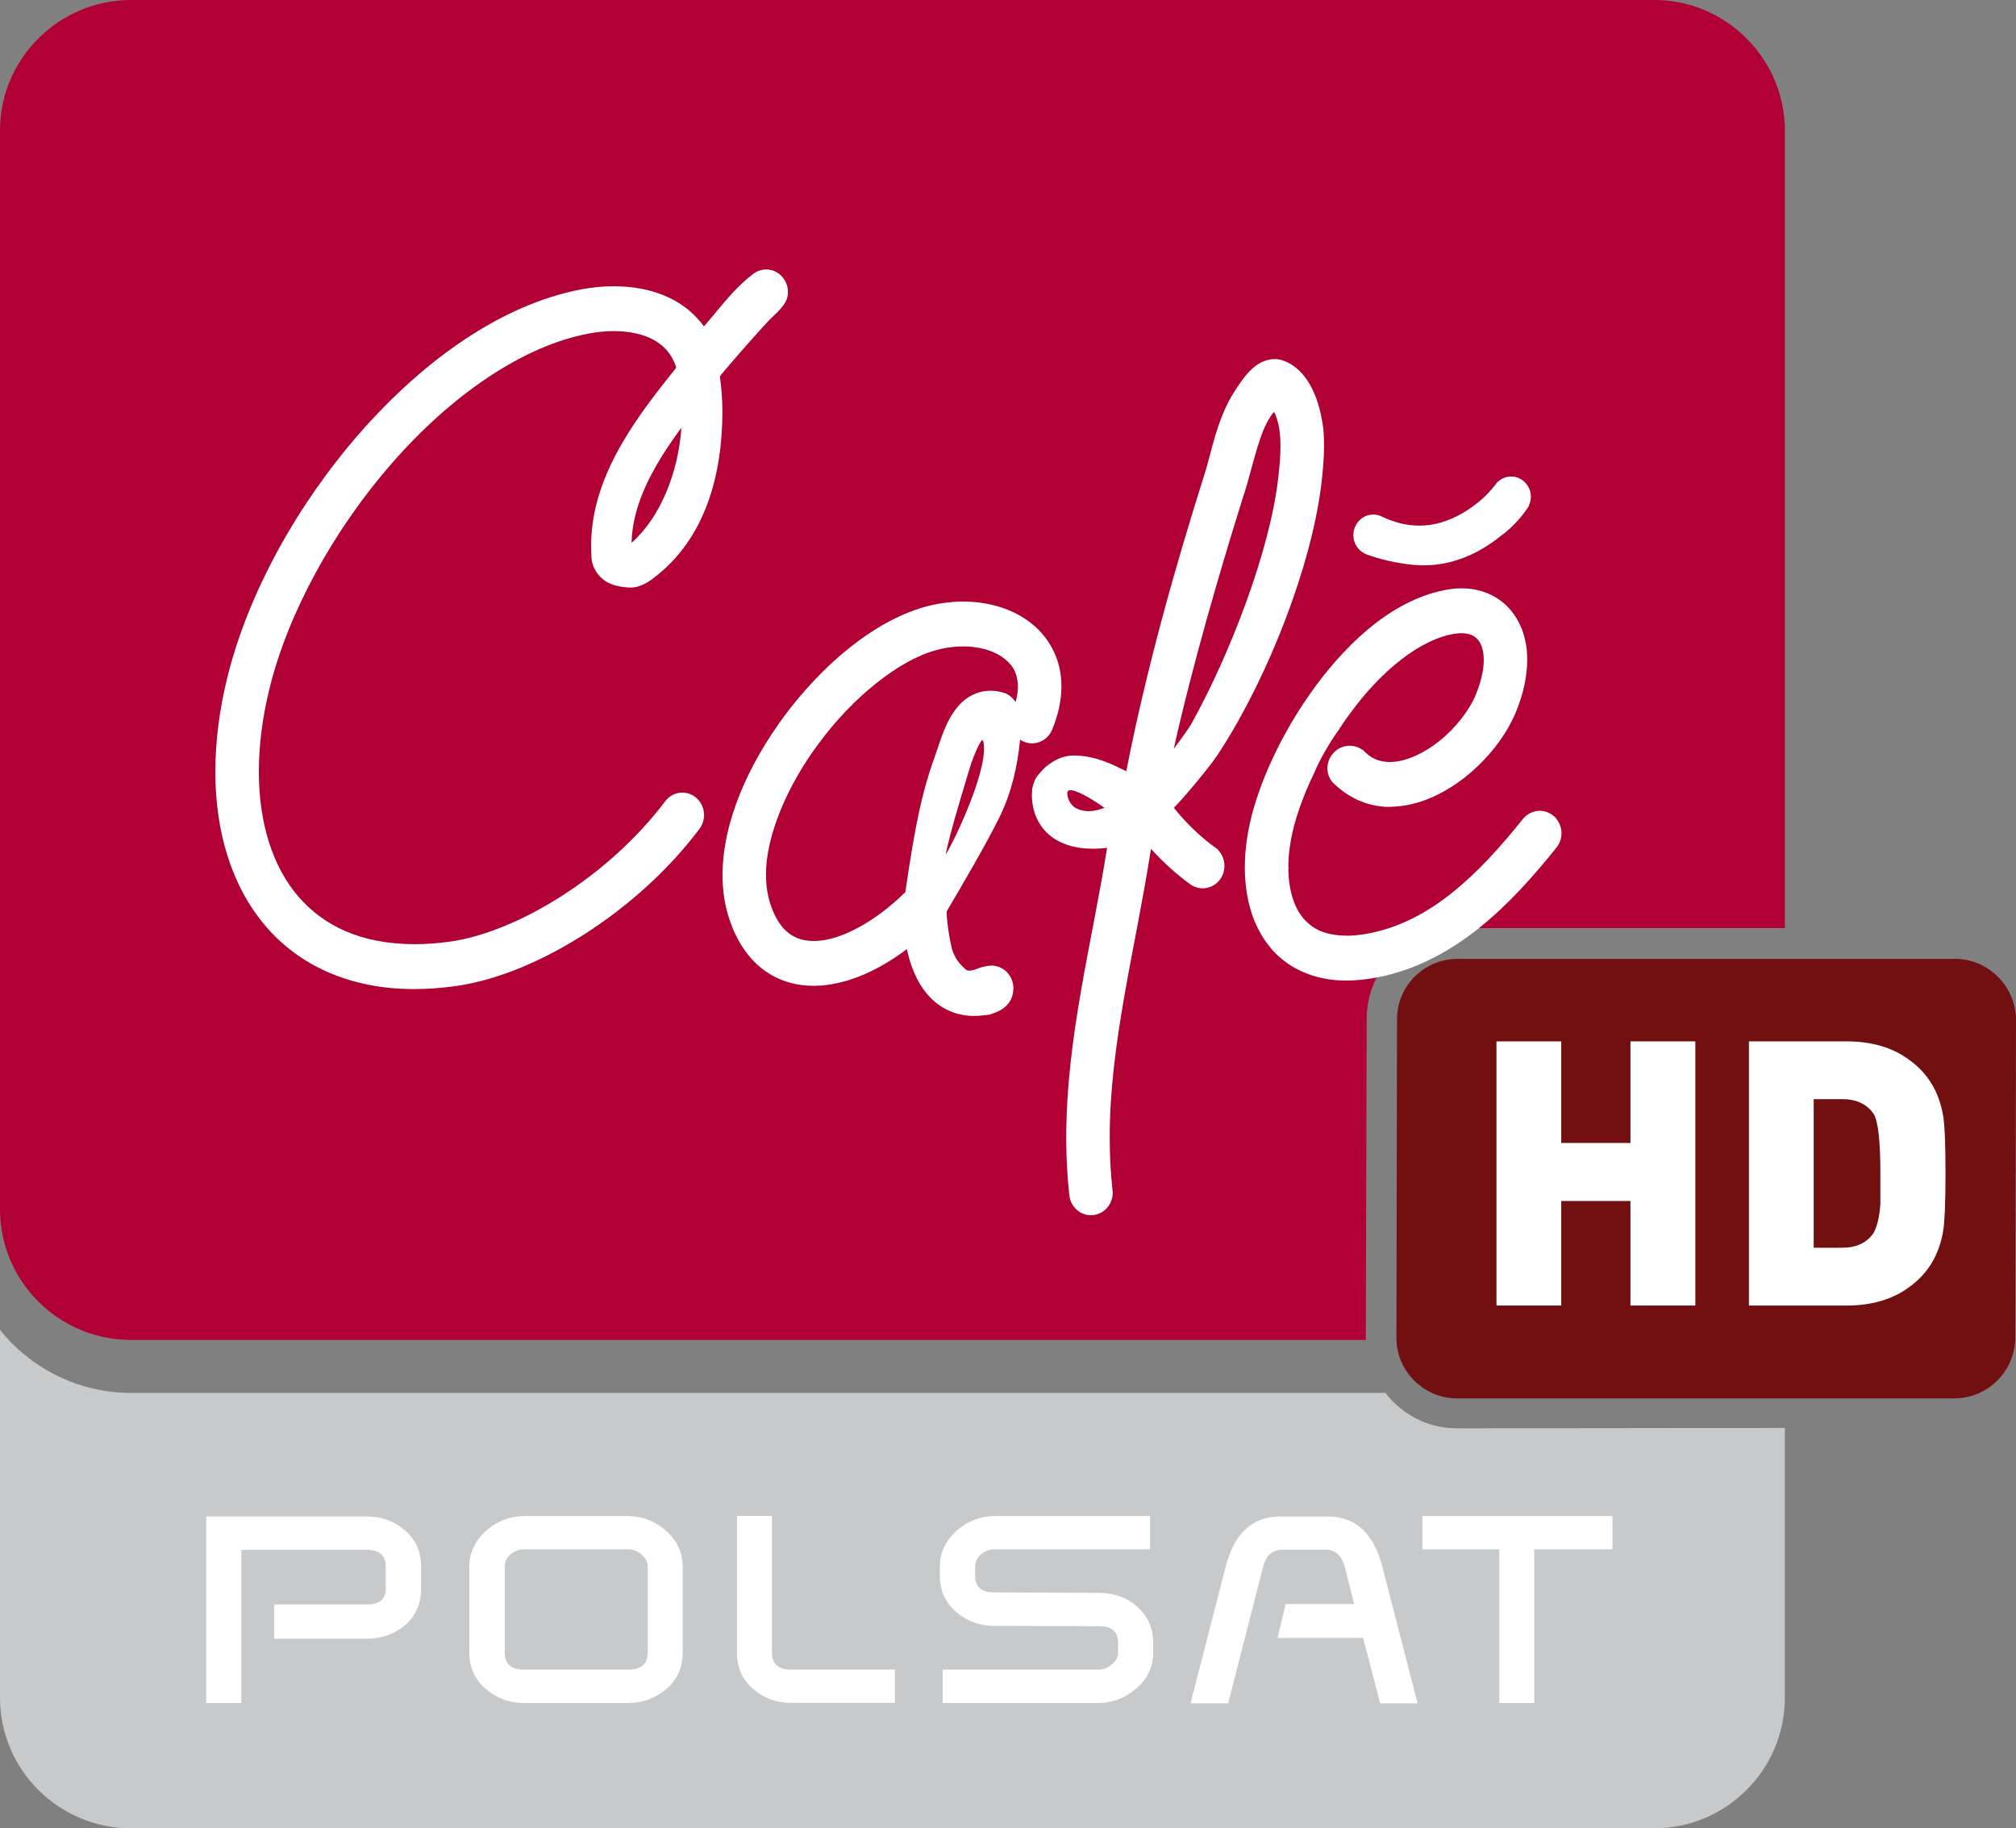 <?xml version="1.0" encoding="UTF-8" standalone="no"?>
<svg xmlns:rdf="http://www.w3.org/1999/02/22-rdf-syntax-ns#" xmlns="http://www.w3.org/2000/svg" height="544.17" width="600" version="1.1" xmlns:cc="http://creativecommons.org/ns#" xmlns:dc="http://purl.org/dc/elements/1.1/" viewBox="0 0 158.75 143.978">
 <rect x="0" y="0" width="158.75" height="143.978" fill="#808080" stroke="none"/>
 <path d="m114.72 112.48c-2.29 0-4.31-1.09-5.63-2.79h-98.761c-4.166 0-7.894-1.93-10.329-4.96v28.96c0 5.68 4.628 10.29 10.329 10.29h119.92c5.67 0 10.3-4.61 10.3-10.29v-21.24l-25.83 0.03z" fill="#c7c9ca"/>
 <path d="m107.55 105.32v-0.01l0.07-25.072c0-3.93 3.16-7.11 7.1-7.16 0.04 0 0.09 0.01 0.15 0.01h25.68v-62.799c0-5.656-4.63-10.289-10.29-10.289h-119.93c-5.703 0-10.331 4.633-10.331 10.289v84.929c0 5.692 4.628 10.302 10.329 10.302h97.242c0-0.08-0.02-0.13-0.02-0.2" fill="#b10034"/>
 <g fill="#fff">
  <g>
   <path d="m33.16 125.1c0 1.18-0.415 2.13-1.241 2.87-0.842 0.71-1.863 1.08-3.052 1.08h-7.277v-2.7h7.277c1.01 0 1.512-0.41 1.512-1.25v-1.73c0-0.87-0.502-1.32-1.512-1.32h-9.857v12.06h-2.77v-14.69h12.626c1.19 0 2.194 0.37 3.03 1.1 0.849 0.74 1.264 1.69 1.264 2.85v1.73z"/>
   <path d="m51.002 130.16v-6.8c0-0.36-0.167-0.69-0.508-0.96-0.306-0.26-0.641-0.39-1.021-0.39h-8.23c-0.357 0-0.715 0.13-1.038 0.39-0.306 0.27-0.461 0.6-0.461 0.96v6.8c0 0.87 0.495 1.32 1.499 1.32h8.23c1.021 0 1.529-0.45 1.529-1.32m2.758-0.02c0 1.16-0.415 2.11-1.258 2.85-0.86 0.73-1.864 1.12-3.047 1.12h-8.177c-1.2 0-2.198-0.39-3.046-1.12-0.843-0.74-1.276-1.69-1.276-2.85v-6.78c0-1.09 0.456-2.02 1.31-2.81 0.895-0.77 1.904-1.16 3.012-1.16h8.177c1.114 0 2.124 0.39 3.001 1.16 0.871 0.79 1.304 1.72 1.304 2.81z"/>
   <path d="m70.472 134.1h-8.177c-1.183 0-2.187-0.38-3.006-1.11-0.849-0.73-1.258-1.69-1.258-2.86v-10.75h2.758v10.78c0 0.87 0.502 1.32 1.506 1.32h8.177z"/>
   <path d="m90.559 122.01h-12.275c-0.353 0-0.711 0.13-1.034 0.39-0.3 0.27-0.462 0.6-0.462 0.96v0.71c0 0.91 0.497 1.33 1.496 1.33l8.218 0.04c1.183 0 2.187 0.33 3.006 1.05 0.872 0.76 1.299 1.71 1.299 2.88v0.77c0 1.12-0.427 2.05-1.31 2.81-0.877 0.77-1.882 1.16-2.995 1.16h-12.264v-2.63h12.287c0.369 0 0.71-0.14 1.033-0.4 0.306-0.26 0.484-0.57 0.484-0.94v-0.77c0-0.89-0.502-1.31-1.517-1.31l-8.219-0.02c-1.154 0-2.181-0.37-3.024-1.11-0.848-0.74-1.275-1.67-1.275-2.86v-0.71c0-1.09 0.444-2.02 1.304-2.81 0.906-0.77 1.887-1.16 2.995-1.16h12.253z"/>
   <path d="m111.63 134.14h-2.95l-1.34-5.15h-6.74l0.64-2.68h5.38c-0.1-0.46-0.5-2.06-0.73-2.93-0.24-0.89-0.76-1.34-1.51-1.34h-3.39c-0.78 0-1.289 0.45-1.525 1.34l-2.753 10.76h-2.966l2.764-10.74c0.675-2.66 2.118-3.98 4.3-3.98h3.73c2.2 0 3.64 1.32 4.32 3.98z"/>
   <path d="m126.97 122.01h-6.15v12.1h-2.76v-12.1h-6.05v-2.62h14.96z"/>
  </g>
  <g>
   <path d="m107.5 43.607v0.007l0.16 0.06c0.04 0.017 1.54 0.604 3.61 0.807l0.56 0.035c0.1 0.001 0.18 0.004 0.27 0.004l0.03-0.003c1.57 0.002 3.16-0.446 4.68-1.355l0.02-0.012c0.48-0.282 0.94-0.61 1.39-0.978 1.11-0.793 1.86-1.863 2.04-2.12l0.14-0.212-0.02-0.014c0.01-0.014 0.02-0.029 0.02-0.044 0.07-0.165 0.15-0.388 0.15-0.657v-0.003c0-0.615-0.35-1.193-0.92-1.457-0.2-0.095-0.42-0.14-0.64-0.14-0.33 0-0.66 0.111-0.93 0.32l-0.17 0.147-0.02 0.017-0.02 0.022-0.03 0.04v0.001 0.002c-0.01 0.015-0.06 0.073-0.09 0.119-0.14 0.181-0.32 0.388-0.49 0.579-0.18 0.196-0.37 0.379-0.55 0.54-0.48 0.416-0.96 0.76-1.43 1.043-1.22 0.724-2.38 1.038-3.5 1.038-1 0-1.98-0.248-2.95-0.717-0.18-0.092-0.4-0.155-0.65-0.157 0-0.001-0.01-0.003-0.02-0.002-0.01 0-0.02-0.001-0.05 0.003-0.84 0.029-1.52 0.74-1.52 1.62 0 0.658 0.38 1.216 0.93 1.467"/>
   <path d="m48.998 34.888c-1.382 2.385-2.449 5.086-2.451 8.079 0 0.194 0.006 0.386 0.013 0.574l0.017 0.363 0.004 0.074c0.001 0.073 0.067 1.042 1.046 1.753 0.515 0.358 1.276 0.529 2.065 0.539h0.007c0.487-0.009 0.921-0.203 1.241-0.388 0.16-0.092 0.293-0.184 0.386-0.254 0.047-0.034 0.085-0.064 0.109-0.084 0.01-0.006 0.016-0.011 0.022-0.016l0.016-0.013c4.066-3.07 5.404-8.118 5.413-13.073-0.001-0.95-0.068-1.887-0.203-2.804 0.57-0.727 3.524-4.112 4.183-4.719 0.943-0.857 1.185-1.363 1.179-1.896l-0.001-0.006 0.001-0.012v-0.018c0-0.363-0.109-0.729-0.33-1.042-0.335-0.471-0.856-0.724-1.382-0.724-0.351 0-0.712 0.112-1.018 0.345-1.244 0.949-2.16 2.084-2.988 3.079-0.308 0.372-0.604 0.727-0.896 1.056-0.656-0.893-1.472-1.582-2.357-2.06-1.526-0.827-3.198-1.097-4.741-1.097-0.879 0-1.727 0.091-2.505 0.232-6.365 1.199-12.462 5.609-17.437 11.256-4.97 5.672-8.831 12.631-10.48 19.276-0.633 2.556-0.95 5.052-0.954 7.426 0 0.006 0 0.014-0.001 0.025l0.001 0.001c-0.001 0.009-0.001 0.014-0.001 0.015 0 4.714 1.268 8.996 3.943 12.135 2.661 3.14 6.689 4.975 11.666 4.979h0.061c1.027 0 2.094-0.075 3.202-0.227 3.262-0.449 6.812-1.933 10.195-4.093 3.383-2.166 6.595-5.015 9.064-8.306 0.206-0.275 0.32-0.597 0.348-0.923l0.006-0.01v-0.153c0-0.53-0.236-1.048-0.664-1.389l-0.15 0.198 0.149-0.2c-0.31-0.246-0.679-0.369-1.045-0.369-0.509 0-1.024 0.235-1.359 0.692-2.168 2.891-5.096 5.505-8.153 7.458-3.053 1.958-6.256 3.249-8.84 3.594-0.97 0.132-1.887 0.194-2.753 0.194-4.235-0.018-7.146-1.446-9.154-3.777-1.991-2.331-3.089-5.727-3.089-9.819 0-2.053 0.279-4.271 0.849-6.577 1.457-5.934 5.072-12.518 9.698-17.779 4.619-5.277 10.262-9.197 15.503-10.148 0.592-0.111 1.249-0.18 1.9-0.18h0.024c1.137 0 2.275 0.223 3.11 0.687 0.811 0.463 1.366 1.028 1.765 2.098v0.121c-1.408 1.758-2.964 3.72-4.234 5.907m4.662-1.211c-0.253 3.522-1.63 7.03-3.928 9.073 0.047-2.089 0.822-4.154 2-6.18 0.569-0.984 1.23-1.95 1.928-2.893"/>
   <path d="m122.53 64.448 0.01-0.016-0.2-0.176c-0.32-0.271-0.71-0.406-1.09-0.406-0.49 0-0.99 0.219-1.33 0.644-1.74 2.177-3.56 4.195-5.52 5.767-1.96 1.576-4.05 2.706-6.41 3.204-0.65 0.135-1.24 0.207-1.76 0.219h-0.21c-1.78-0.03-2.71-0.563-3.44-1.429-0.67-0.824-1.1-2.137-1.13-3.783l0.02-0.029-0.02-0.202c0-0.606 0.06-1.295 0.19-2.007 0.25-1.513 0.91-3.44 1.87-5.419 0.73-1.722 1.86-3.266 1.86-3.266 0.3-0.468 0.61-0.928 0.95-1.374 2.42-3.337 5.57-5.889 8.28-6.271 0.18-0.028 0.34-0.041 0.49-0.041 0.67 0.018 0.97 0.184 1.26 0.482 0.26 0.285 0.48 0.758 0.49 1.629 0 0.701-0.18 1.64-0.63 2.74-0.48 1.177-1.57 2.611-2.86 3.635-1.21 0.984-2.61 1.595-3.68 1.649-0.06 0.002-0.11 0.01-0.16 0.01h-0.01v-0.002h-0.02c-0.01 0-0.02 0.002-0.03 0.004-0.02 0-0.03 0.001-0.05 0.003-0.82-0.043-1.42-0.238-2.1-0.983-0.01-0.005-0.02 0-0.04 0.005-0.73-0.514-1.75-0.376-2.33 0.345-0.53 0.649-0.53 1.553-0.04 2.169 0.07 0.096 0.16 0.185 0.26 0.265 0.01 0.008 0.02 0.013 0.03 0.021 1.21 1.124 2.69 1.691 4.15 1.707l0.01 0.001h0.1c0.1-0.001 0.19-0.013 0.28-0.017 2.12-0.092 4.09-1.081 5.73-2.387 1.71-1.385 3.12-3.155 3.91-5.039 0.6-1.459 0.9-2.842 0.9-4.126v-0.015c0.01-1.544-0.46-2.98-1.41-4.032-0.95-1.055-2.31-1.595-3.73-1.595-0.01-0.002-0.02-0.002-0.03-0.002s-0.03 0-0.06 0.003h-0.02c-0.3 0-0.61 0.029-0.93 0.079-4.19 0.696-7.74 3.921-10.49 7.625-2.75 3.744-4.711 8.058-5.326 11.58-0.156 0.906-0.239 1.805-0.239 2.685 0 2.3 0.559 4.514 1.922 6.213 1.353 1.704 3.483 2.697 6.003 2.702h0.09c0.83 0 1.71-0.097 2.64-0.291 2.98-0.627 5.56-2.057 7.83-3.876 2.27-1.823 4.23-4.031 6.06-6.307 0.26-0.332 0.39-0.733 0.39-1.125v-0.003c0-0.419-0.15-0.838-0.43-1.167"/>
   <path d="m81.38 58.535c0.63-0.038 1.204-0.438 1.468-1.065 0.485-1.177 0.733-2.321 0.734-3.412-0.001-0.153-0.006-0.3-0.013-0.44-0.001-0.02-0.003-0.032-0.005-0.059-0.135-2.134-1.328-3.872-2.922-4.877-1.392-0.89-3.067-1.308-4.81-1.308-0.242 0-0.486 0.007-0.731 0.024-0.783 0.053-1.577 0.192-2.365 0.416-4.004 1.174-7.93 4.511-10.951 8.538-2.826 3.825-4.886 8.312-4.89 12.587 0 0.249 0.007 0.5 0.025 0.751 0.046 0.797 0.178 1.581 0.403 2.342 0.557 1.886 1.512 3.386 2.826 4.357 1.159 0.858 2.524 1.242 3.9 1.245h0.026c0.171 0 0.345-0.007 0.518-0.018h0.016c2.29-0.169 4.611-1.226 6.804-2.873 0.192 0.912 0.498 1.831 0.989 2.68 0.434 0.739 1.034 1.433 1.839 1.919 0.714 0.432 1.561 0.662 2.461 0.662 0.117 0 0.236-0.004 0.357-0.011l0.021-0.002c0.088-0.006 0.179-0.015 0.267-0.024l0.44-0.048 0.099-0.011 0.112-0.012 0.026-0.04c0.428-0.117 1.696-0.529 1.768-1.898 0.003-0.03 0.005-0.087 0.005-0.149 0-0.033 0-0.071-0.003-0.115 0-0.001 0.001-0.004 0-0.012v-0.004l-0.002-0.033c-0.09-0.877-0.767-1.536-1.585-1.597v-0.015l-0.186 0.012c-0.019 0-0.039 0.002-0.061 0.003l-0.013 0.001c-0.008 0.001-0.02 0.001-0.03 0.004l-0.202 0.018v0.009c-0.219 0.033-0.487 0.094-0.77 0.207-0.078 0.036-0.372 0.151-0.605 0.15-0.143-0.003-0.235-0.035-0.299-0.093-0.361-0.328-0.735-0.694-0.991-1.358-0.208-0.501-0.5-2.382-0.505-3.08l0.004-0.011-0.004-0.059v-0.001c0-0.025 0.001-0.05 0.002-0.069 1.148-1.944 3.171-5.383 4.199-7.501 0.916-1.901 1.384-3.947 1.579-6.02 0.085 0.058 0.176 0.11 0.274 0.153 0.214 0.092 0.438 0.14 0.662 0.14 0.042 0 0.081 0 0.119-0.003m-6.904 8.749c0.191-1.344 2.009-7.198 2.009-7.198 0.123-0.354 0.784-2.067 0.922-1.768 0.592 1.953-2.271 7.932-2.931 8.966m5.497-12.003c-0.123-0.179-0.258-0.317-0.38-0.421-0.116-0.096-0.222-0.163-0.305-0.208-0.083-0.037-0.096-0.053-0.161-0.068-0.369-0.123-0.754-0.191-1.14-0.191-0.058 0-0.119 0.001-0.186 0.005h0.01c-0.036 0-0.065 0.002-0.099 0.008-0.805 0.063-1.502 0.455-1.995 0.93-0.726 0.703-1.114 1.541-1.406 2.253-0.291 0.729-0.494 1.425-0.634 1.798-1.024 2.831-1.584 5.322-2.387 10.866-2.392 2.359-5.034 3.726-6.862 3.836-0.014 0-0.031 0.001-0.059 0.005-0.098 0.004-0.2 0.007-0.301 0.007-0.788-0.003-1.387-0.196-1.92-0.585-0.589-0.438-1.144-1.178-1.547-2.52-0.14-0.476-0.229-0.985-0.264-1.534-0.002-0.038-0.004-0.053-0.004-0.057-0.012-0.165-0.018-0.337-0.019-0.512v-0.009c-0.004-3.037 1.662-7.027 4.187-10.377 2.649-3.598 6.28-6.499 9.148-7.288 0.547-0.157 1.092-0.254 1.618-0.294l0.009 0.001 0.028 0.002 0.082-0.012c0.122-0.007 0.284-0.013 0.445-0.013 1.197-0.001 2.277 0.303 2.999 0.776 0.849 0.587 1.225 1.157 1.32 2.174 0.002 0.057 0.006 0.13 0.006 0.206 0 0.349-0.053 0.755-0.183 1.222"/>
   <path d="m95.93 66.918-0.237-0.172c-0.974-0.708-1.873-1.538-2.703-2.474-0.056-0.055-0.341-0.398-0.554-0.659 0.914-0.923 2.742-3.147 3.342-4.022 0.132-0.198 0.262-0.397 0.395-0.6 3.752-5.857 7.067-14.39 7.867-20.784 0.11-0.953 0.22-1.988 0.22-3.051 0-0.592-0.01-1.213-0.12-1.842-0.74-4.549-3.2-5.052-3.73-5.036-0.01 0-0.03-0.001-0.05 0.001-0.02 0-0.04 0.001-0.06 0.003-1.589 0.05-2.536 1.724-3.117 2.582-1.412 2.238-1.795 4.857-2.356 6.551-2.256 7.124-4.582 15.345-6.138 23.32-0.422-0.203-0.688-0.339-0.876-0.424-0.887-0.403-1.962-0.811-3.218-0.815-0.005 0-0.012-0.002-0.022-0.002-0.999-0.001-1.689 0.501-1.945 0.677-0.325 0.222-0.625 0.541-0.936 0.925-0.174 0.226-0.269 0.488-0.33 0.696-0.031 0.105-0.052 0.198-0.066 0.265-0.006 0.024-0.01 0.046-0.014 0.064l-0.001 0.003s-0.024 0.303-0.024 0.405c-0.001 0.018-0.003 0.034-0.001 0.039-0.002 0.655 0.117 1.286 0.377 1.859 0.304 0.675 0.784 1.209 1.324 1.577 0.994 0.661 2.089 0.833 3.094 0.833 0.208 0 0.412-0.01 0.612-0.02 0.176-0.011 0.347-0.029 0.514-0.051-1.15 7.322-3.214 14.873-3.217 22.823 0 1.5 0.077 3.016 0.244 4.546 0.104 0.901 0.842 1.564 1.704 1.564 0.054 0 0.12-0.003 0.193-0.011 0.876-0.106 1.519-0.87 1.519-1.755 0-0.059-0.003-0.132-0.014-0.214-0.154-1.363-0.222-2.736-0.222-4.115 0-0.014 0-0.028-0.001-0.043 0.001-7.456 2.055-14.973 3.249-22.716 0.941 1.037 1.966 1.975 3.087 2.788 0.299 0.219 0.647 0.323 0.986 0.323 0.536 0 1.066-0.262 1.401-0.745 0.18-0.267 0.281-0.568 0.304-0.869l0.008-0.012v-0.148c0-0.459-0.177-0.912-0.505-1.247zm-9.227-3.206-0.002-0.006-0.241 0.072c-0.009 0.003-0.019 0.005-0.027 0.008l-0.114 0.028c-0.094 0.02-0.187 0.035-0.28 0.046-0.009 0.001-0.022 0.002-0.034 0.003-0.69 0.09-1.345-0.182-1.54-0.414-0.082-0.088-0.162-0.187-0.231-0.305-0.013-0.021-0.026-0.043-0.037-0.065-0.026-0.047-0.047-0.102-0.067-0.159-0.066-0.189-0.084-0.367-0.088-0.47 0.013-0.632 1.533 0.222 2.447 0.835 0.158 0.103 0.321 0.215 0.485 0.332-0.091 0.035-0.18 0.067-0.271 0.095m11.238-24.742 0.003 0.001 0.129-0.417c0.004-0.012 0.008-0.026 0.012-0.038l0.068-0.22 0.07-0.229-0.004-0.002c0.562-1.947 1.006-4.03 1.811-5.238 0.09-0.148 0.18-0.264 0.25-0.339 0.02-0.016 0.03-0.03 0.04-0.041 0.14 0.183 0.36 0.846 0.43 1.403 0.06 0.394 0.08 0.832 0.08 1.292 0 0.826-0.08 1.726-0.19 2.62-0.656 5.574-3.708 13.597-6.757 19.12-0.36 0.651-1.4 2.006-1.453 2.084 1.431-6.462 3.674-14.16 5.511-19.996"/>
  </g>
 </g>
 <g>
  <path d="m158.69 105.37c-0.02 2.64-2.19 4.75-4.8 4.75h-39.17c-2.64 0-4.79-2.19-4.76-4.81l0.05-25.062c0-2.64 2.17-4.74 4.78-4.74h39.17c2.64 0.01 4.79 2.19 4.79 4.83z" fill-rule="evenodd" fill="#720f11"/>
  <path d="m133.5 102.81h-5.11v-8.232h-5.45v8.232h-5.1v-20.802h5.1v8h5.45v-8h5.11z" fill="#fff"/>
  <path d="m148.07 92.408c0-2.58-0.18-4.12-0.53-4.69-0.54-0.78-1.36-1.16-2.47-1.16h-2.25v11.7h2.25c1.11 0 1.93-0.38 2.47-1.17 0.25-0.45 0.46-1.2 0.53-2.28zm4.95 4.5c-0.31 1.9-1.2 3.372-2.63 4.412-1.34 1.01-3.01 1.49-4.97 1.49h-7.7v-20.802h7.7c1.96 0 3.63 0.48 4.97 1.49 1.43 1.04 2.32 2.51 2.63 4.42 0.11 0.65 0.18 2.17 0.18 4.49 0 2.33-0.07 3.82-0.18 4.5" fill="#fff"/>
 </g>
</svg>
